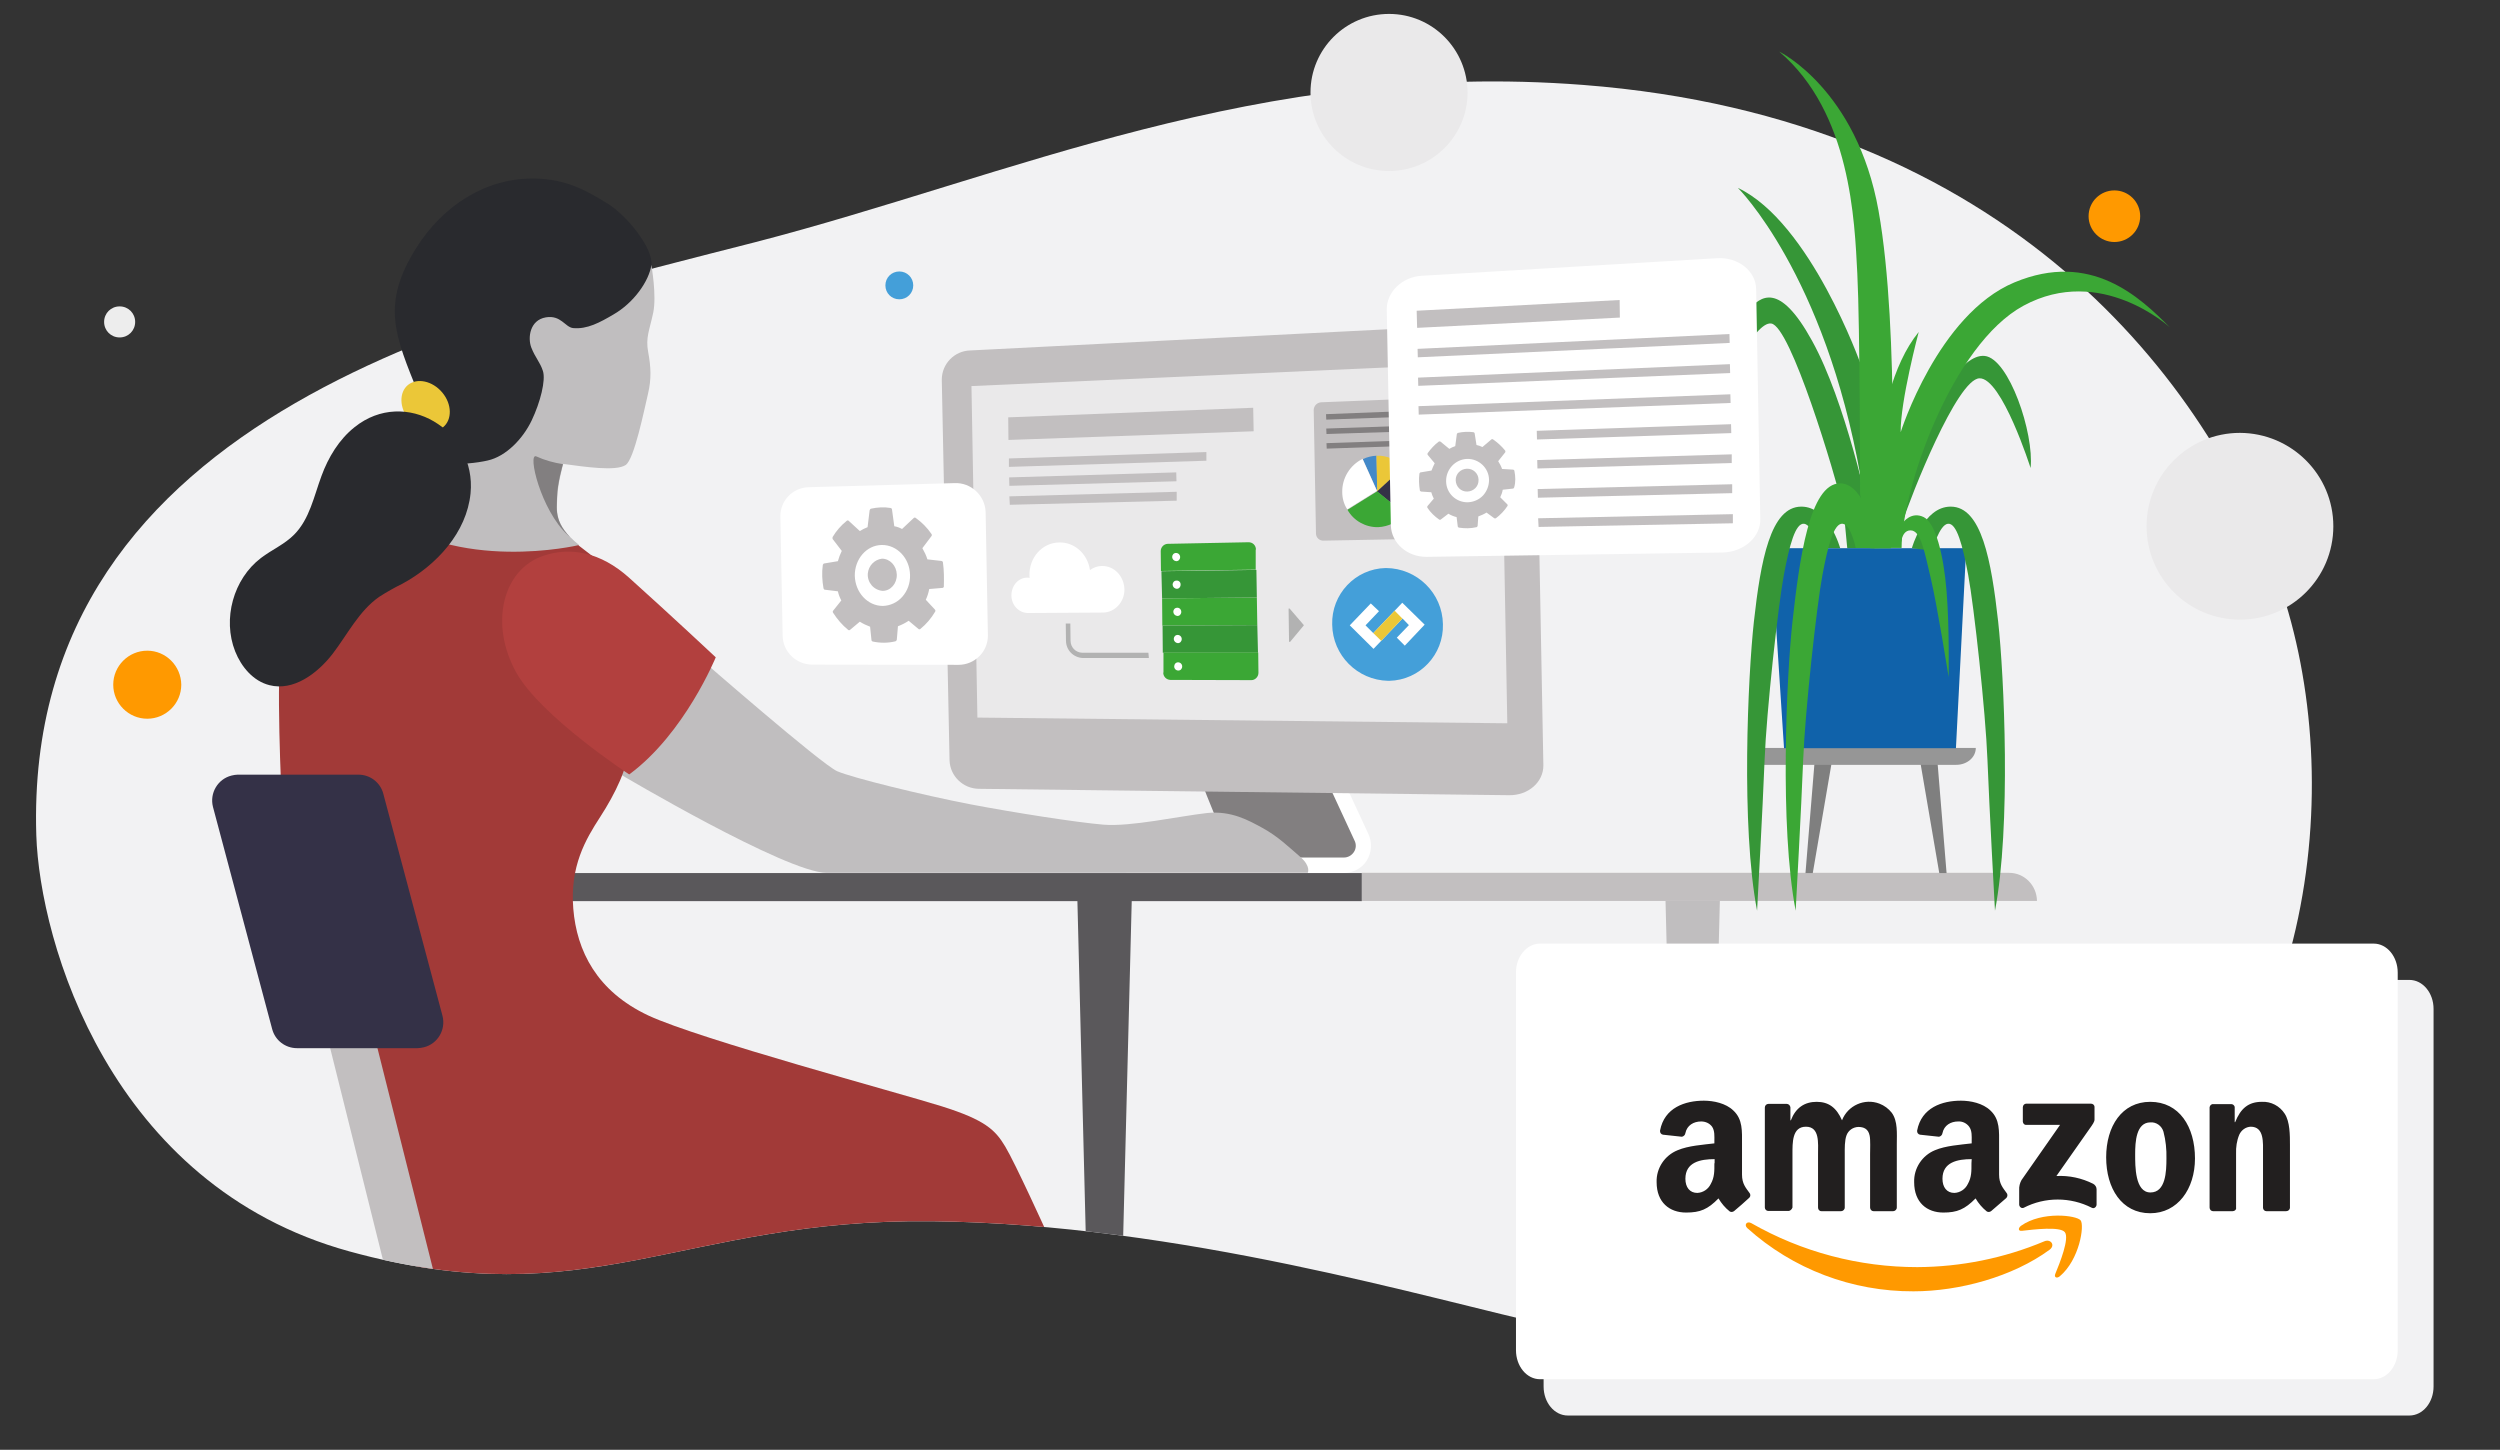 <?xml version="1.0" encoding="utf-8"?>
<!-- Generator: Adobe Illustrator 24.2.3, SVG Export Plug-In . SVG Version: 6.00 Build 0)  -->
<svg version="1.1" id="Layer_1" xmlns="http://www.w3.org/2000/svg" xmlns:xlink="http://www.w3.org/1999/xlink" x="0px" y="0px"
	 width="1095px" height="635px" viewBox="0 0 1095 635" style="enable-background:new 0 0 1095 635;" xml:space="preserve">
<rect x="0" y="0" width="1095" height="635" fill="#333333" stroke="none"/>
<style type="text/css">
	.st0{clip-path:url(#SVGID_2_);}
	.st1{fill:#F2F2F3;}
	.st2{clip-path:url(#SVGID_4_);}
	.st3{fill:#827F80;}
	.st4{clip-path:url(#SVGID_6_);}
	.st5{fill:#FFFFFF;}
	.st6{clip-path:url(#SVGID_8_);}
	.st7{fill:#C2BFC0;}
	.st8{clip-path:url(#SVGID_10_);}
	.st9{fill:#EAE9EA;}
	.st10{clip-path:url(#SVGID_12_);}
	.st11{fill:#B2B2B2;}
	.st12{clip-path:url(#SVGID_14_);}
	.st13{fill:#3BA735;}
	.st14{clip-path:url(#SVGID_16_);}
	.st15{fill:#369637;}
	.st16{clip-path:url(#SVGID_18_);}
	.st17{clip-path:url(#SVGID_20_);}
	.st18{clip-path:url(#SVGID_22_);}
	.st19{clip-path:url(#SVGID_24_);}
	.st20{clip-path:url(#SVGID_26_);}
	.st21{clip-path:url(#SVGID_28_);}
	.st22{clip-path:url(#SVGID_30_);}
	.st23{clip-path:url(#SVGID_32_);}
	.st24{clip-path:url(#SVGID_34_);}
	.st25{fill:#449FD9;}
	.st26{clip-path:url(#SVGID_36_);}
	.st27{clip-path:url(#SVGID_38_);}
	.st28{fill:#EBC738;}
	.st29{clip-path:url(#SVGID_40_);}
	.st30{clip-path:url(#SVGID_42_);}
	.st31{clip-path:url(#SVGID_44_);}
	.st32{clip-path:url(#SVGID_46_);}
	.st33{clip-path:url(#SVGID_48_);}
	.st34{fill:#4389C9;}
	.st35{clip-path:url(#SVGID_50_);}
	.st36{clip-path:url(#SVGID_52_);}
	.st37{fill:#343147;}
	.st38{clip-path:url(#SVGID_54_);}
	.st39{clip-path:url(#SVGID_56_);}
	.st40{clip-path:url(#SVGID_58_);}
	.st41{clip-path:url(#SVGID_60_);}
	.st42{clip-path:url(#SVGID_62_);}
	.st43{clip-path:url(#SVGID_64_);}
	.st44{clip-path:url(#SVGID_66_);}
	.st45{clip-path:url(#SVGID_68_);}
	.st46{clip-path:url(#SVGID_70_);}
	.st47{clip-path:url(#SVGID_72_);}
	.st48{clip-path:url(#SVGID_74_);}
	.st49{fill:none;}
	.st50{clip-path:url(#SVGID_76_);}
	.st51{clip-path:url(#SVGID_78_);}
	.st52{clip-path:url(#SVGID_80_);}
	.st53{clip-path:url(#SVGID_82_);}
	.st54{clip-path:url(#SVGID_84_);}
	.st55{clip-path:url(#SVGID_86_);}
	.st56{clip-path:url(#SVGID_88_);}
	.st57{clip-path:url(#SVGID_90_);}
	.st58{clip-path:url(#SVGID_92_);}
	.st59{clip-path:url(#SVGID_94_);}
	.st60{clip-path:url(#SVGID_96_);}
	.st61{clip-path:url(#SVGID_98_);}
	.st62{fill:#C0BEBF;}
	.st63{clip-path:url(#SVGID_100_);}
	.st64{clip-path:url(#SVGID_102_);}
	.st65{fill:#5A585B;}
	.st66{clip-path:url(#SVGID_104_);}
	.st67{fill:#292A2E;}
	.st68{clip-path:url(#SVGID_106_);}
	.st69{clip-path:url(#SVGID_108_);}
	.st70{fill:#FF9900;}
	.st71{clip-path:url(#SVGID_110_);}
	.st72{fill:#EDEDED;}
	.st73{clip-path:url(#SVGID_112_);}
	.st74{clip-path:url(#SVGID_114_);}
	.st75{fill:#A23A38;}
	.st76{clip-path:url(#SVGID_116_);}
	.st77{clip-path:url(#SVGID_118_);}
	.st78{clip-path:url(#SVGID_120_);}
	.st79{clip-path:url(#SVGID_122_);}
	.st80{clip-path:url(#SVGID_124_);}
	.st81{clip-path:url(#SVGID_126_);}
	.st82{clip-path:url(#SVGID_128_);}
	.st83{clip-path:url(#SVGID_130_);}
	.st84{fill:#7F7F7F;}
	.st85{clip-path:url(#SVGID_132_);}
	.st86{fill:#969696;}
	.st87{fill:#1062AA;}
	.st88{clip-path:url(#SVGID_134_);}
	.st89{clip-path:url(#SVGID_136_);}
	.st90{clip-path:url(#SVGID_138_);}
	.st91{clip-path:url(#SVGID_140_);}
	.st92{clip-path:url(#SVGID_142_);}
	.st93{fill:#B2403E;}
	.st94{clip-path:url(#SVGID_144_);}
	.st95{fill-rule:evenodd;clip-rule:evenodd;fill:#FF9900;}
	.st96{fill-rule:evenodd;clip-rule:evenodd;fill:#221F1F;}
	.st97{clip-path:url(#SVGID_146_);}
</style>
<g>
	<defs>
		<rect id="SVGID_1_" x="-108" y="-45.6" width="1242.5" height="720.6"/>
	</defs>
	<clipPath id="SVGID_2_">
		<use xlink:href="#SVGID_1_"  style="overflow:visible;"/>
	</clipPath>
	<g class="st0">
		<path class="st1" d="M15.9,365.8C17.4,412.4,48,519.2,153,548.1s145.6-14.4,255.1-13.2c109.5,1.2,218.4,34.2,272.1,46
			c53.7,11.8,139.7,32.1,236.7-36.8s112.1-200.6,81.4-288.6S879.9,51.6,693.4,37.2c-142.3-11-251.2,40.1-362.7,68.9
			S10.1,178.6,15.9,365.8"/>
	</g>
</g>
<g>
	<defs>
		<rect id="SVGID_3_" x="-108" y="-45.6" width="1242.5" height="720.6"/>
	</defs>
	<clipPath id="SVGID_4_">
		<use xlink:href="#SVGID_3_"  style="overflow:visible;"/>
	</clipPath>
	<g class="st2">
		<path class="st3" d="M526.4,342.5c-0.3,0.6,14.8,36.7,14.8,36.7l49.9-1l6.1-5.9l-13-32.7C584.2,339.6,529.1,338.2,526.4,342.5"/>
	</g>
</g>
<g>
	<defs>
		<rect id="SVGID_5_" x="-108" y="-45.6" width="1242.5" height="720.6"/>
	</defs>
	<clipPath id="SVGID_6_">
		<use xlink:href="#SVGID_5_"  style="overflow:visible;"/>
	</clipPath>
	<g class="st4">
		<path class="st5" d="M588.6,382.4h-95.2v-6.8h95.2c1.8,0,3.4-0.9,4.4-2.4c1-1.5,1.1-3.4,0.3-5l-10-21.6l6.1-2.8l10,21.6
			c1.7,3.7,1.4,8.1-0.8,11.6C596.5,380.3,592.7,382.3,588.6,382.4"/>
	</g>
</g>
<g>
	<defs>
		<rect id="SVGID_7_" x="-108" y="-45.6" width="1242.5" height="720.6"/>
	</defs>
	<clipPath id="SVGID_8_">
		<use xlink:href="#SVGID_7_"  style="overflow:visible;"/>
	</clipPath>
	<g class="st6">
		<path class="st7" d="M661,348.3l-232.3-2.8c-6.9-0.1-12.6-5.6-12.8-12.5l-3.4-166.7c0-6.9,5.5-12.6,12.4-12.8l232.4-11.8
			c8.3-0.5,15.2,5.2,15.3,12.6l3.4,181C676,342.6,669.4,348.4,661,348.3"/>
	</g>
</g>
<g>
	<defs>
		<rect id="SVGID_9_" x="-108" y="-45.6" width="1242.5" height="720.6"/>
	</defs>
	<clipPath id="SVGID_10_">
		<use xlink:href="#SVGID_9_"  style="overflow:visible;"/>
	</clipPath>
	<g class="st8">
		<polygon class="st9" points="660.2,316.8 428.1,314.3 425.5,169.1 657.3,158.7 		"/>
	</g>
</g>
<g>
	<defs>
		<rect id="SVGID_11_" x="-108" y="-45.6" width="1242.5" height="720.6"/>
	</defs>
	<clipPath id="SVGID_12_">
		<use xlink:href="#SVGID_11_"  style="overflow:visible;"/>
	</clipPath>
	<g class="st10">
		<path class="st11" d="M564.5,273.8l-0.1-7.1c0-0.2,0.2-0.3,0.5-0.1l6.1,7.1c0.1,0.1,0.1,0.2,0,0.3c0,0,0,0,0,0l-5.9,7.1
			c-0.1,0.1-0.5,0.1-0.5-0.1L564.5,273.8z"/>
	</g>
</g>
<g>
	<defs>
		<rect id="SVGID_13_" x="-108" y="-45.6" width="1242.5" height="720.6"/>
	</defs>
	<clipPath id="SVGID_14_">
		<use xlink:href="#SVGID_13_"  style="overflow:visible;"/>
	</clipPath>
	<g class="st12">
		<polygon class="st13" points="509.1,274 550.7,273.8 550.5,261.7 509,262.1 		"/>
	</g>
</g>
<g>
	<defs>
		<rect id="SVGID_15_" x="-108" y="-45.6" width="1242.5" height="720.6"/>
	</defs>
	<clipPath id="SVGID_16_">
		<use xlink:href="#SVGID_15_"  style="overflow:visible;"/>
	</clipPath>
	<g class="st14">
		<polygon class="st15" points="509.3,285.9 551,285.9 550.7,273.8 509.2,274 		"/>
	</g>
</g>
<g>
	<defs>
		<rect id="SVGID_17_" x="-108" y="-45.6" width="1242.5" height="720.6"/>
	</defs>
	<clipPath id="SVGID_18_">
		<use xlink:href="#SVGID_17_"  style="overflow:visible;"/>
	</clipPath>
	<g class="st16">
		<path class="st13" d="M509.5,294.6c0,1.7,1.3,3.1,3.1,3.2l35.5,0.1c1.7,0,3.1-1.5,3.1-3.2l-0.1-8.9h-41.5V294.6z"/>
	</g>
</g>
<g>
	<defs>
		<rect id="SVGID_19_" x="-108" y="-45.6" width="1242.5" height="720.6"/>
	</defs>
	<clipPath id="SVGID_20_">
		<use xlink:href="#SVGID_19_"  style="overflow:visible;"/>
	</clipPath>
	<g class="st17">
		<path class="st13" d="M550.1,240.7c0-1.8-1.4-3.2-3.2-3.2l-35.5,0.7c-1.7,0.1-3,1.5-3,3.2c0,0,0,0,0,0l0.1,8.7l41.5-0.6V240.7z"/>
	</g>
</g>
<g>
	<defs>
		<rect id="SVGID_21_" x="-108" y="-45.6" width="1242.5" height="720.6"/>
	</defs>
	<clipPath id="SVGID_22_">
		<use xlink:href="#SVGID_21_"  style="overflow:visible;"/>
	</clipPath>
	<g class="st18">
		<polygon class="st15" points="508.7,250.2 509,262.1 550.5,261.7 550.3,249.6 		"/>
	</g>
</g>
<g>
	<defs>
		<rect id="SVGID_23_" x="-108" y="-45.6" width="1242.5" height="720.6"/>
	</defs>
	<clipPath id="SVGID_24_">
		<use xlink:href="#SVGID_23_"  style="overflow:visible;"/>
	</clipPath>
	<g class="st19">
		<path class="st5" d="M516.9,244c0,1-0.7,1.8-1.7,1.8c-1-0.1-1.7-0.8-1.8-1.8c0-1,0.7-1.8,1.7-1.8C516.1,242.2,516.9,243,516.9,244
			C516.9,244,516.9,244,516.9,244"/>
	</g>
</g>
<g>
	<defs>
		<rect id="SVGID_25_" x="-108" y="-45.6" width="1242.5" height="720.6"/>
	</defs>
	<clipPath id="SVGID_26_">
		<use xlink:href="#SVGID_25_"  style="overflow:visible;"/>
	</clipPath>
	<g class="st20">
		<path class="st5" d="M517.1,256.1c0,1-0.7,1.8-1.7,1.8c-1-0.1-1.7-0.8-1.8-1.8c0-1,0.7-1.8,1.7-1.8c1-0.1,1.8,0.7,1.8,1.6
			C517.1,255.9,517.1,256,517.1,256.1"/>
	</g>
</g>
<g>
	<defs>
		<rect id="SVGID_27_" x="-108" y="-45.6" width="1242.5" height="720.6"/>
	</defs>
	<clipPath id="SVGID_28_">
		<use xlink:href="#SVGID_27_"  style="overflow:visible;"/>
	</clipPath>
	<g class="st21">
		<path class="st5" d="M517.4,268c0,1-0.7,1.8-1.7,1.8c-1-0.1-1.7-0.8-1.8-1.8c0-1,0.7-1.8,1.7-1.8
			C516.5,266.1,517.4,266.9,517.4,268C517.4,267.9,517.4,268,517.4,268"/>
	</g>
</g>
<g>
	<defs>
		<rect id="SVGID_29_" x="-108" y="-45.6" width="1242.5" height="720.6"/>
	</defs>
	<clipPath id="SVGID_30_">
		<use xlink:href="#SVGID_29_"  style="overflow:visible;"/>
	</clipPath>
	<g class="st22">
		<path class="st5" d="M517.6,279.9c0,1-0.7,1.8-1.7,1.8c-1-0.1-1.7-0.8-1.8-1.8c0-1,0.7-1.8,1.7-1.8
			C516.8,278.1,517.6,278.9,517.6,279.9C517.6,279.9,517.6,279.9,517.6,279.9"/>
	</g>
</g>
<g>
	<defs>
		<rect id="SVGID_31_" x="-108" y="-45.6" width="1242.5" height="720.6"/>
	</defs>
	<clipPath id="SVGID_32_">
		<use xlink:href="#SVGID_31_"  style="overflow:visible;"/>
	</clipPath>
	<g class="st23">
		<path class="st5" d="M517.8,291.9c0,1-0.7,1.8-1.7,1.8c-1,0-1.8-0.8-1.8-1.8c0-1,0.7-1.8,1.7-1.8
			C517,290.1,517.8,290.9,517.8,291.9"/>
	</g>
</g>
<g>
	<defs>
		<rect id="SVGID_33_" x="-108" y="-45.6" width="1242.5" height="720.6"/>
	</defs>
	<clipPath id="SVGID_34_">
		<use xlink:href="#SVGID_33_"  style="overflow:visible;"/>
	</clipPath>
	<g class="st24">
		<path class="st25" d="M632,273.4c0.4,13.3-10.1,24.5-23.5,24.8c-0.2,0-0.3,0-0.5,0c-13.5-0.3-24.3-11.2-24.5-24.6
			c-0.4-13.3,10.1-24.5,23.4-24.8c0.1,0,0.1,0,0.2,0C620.7,248.9,631.8,259.8,632,273.4"/>
	</g>
</g>
<g>
	<defs>
		<rect id="SVGID_35_" x="-108" y="-45.6" width="1242.5" height="720.6"/>
	</defs>
	<clipPath id="SVGID_36_">
		<use xlink:href="#SVGID_35_"  style="overflow:visible;"/>
	</clipPath>
	<g class="st26">
		<polygon class="st5" points="601.6,284.2 591.2,273.9 600.4,264.3 604,267.7 598.1,273.9 601.5,277.3 614.2,264 624,273.6 
			615.3,282.8 611.8,279.3 617.1,273.8 614.3,270.9 		"/>
	</g>
</g>
<g>
	<defs>
		<polygon id="SVGID_37_" points="601.5,277.3 598.1,273.9 604,267.7 600.4,264.3 591.2,273.9 601.6,284.2 614.3,270.9 617.1,273.8 
			611.8,279.3 615.3,282.8 624,273.6 614.2,264 		"/>
	</defs>
	<clipPath id="SVGID_38_">
		<use xlink:href="#SVGID_37_"  style="overflow:visible;"/>
	</clipPath>
	<g class="st27">
		<polygon class="st28" points="601.5,277.3 605.4,281.1 614.7,271.4 609.2,265.8 		"/>
	</g>
</g>
<g>
	<defs>
		<rect id="SVGID_39_" x="-108" y="-45.6" width="1242.5" height="720.6"/>
	</defs>
	<clipPath id="SVGID_40_">
		<use xlink:href="#SVGID_39_"  style="overflow:visible;"/>
	</clipPath>
	<g class="st29">
		<path class="st7" d="M627.8,235.9l-48,0.9c-1.8,0.1-3.3-1.2-3.4-3c0,0,0,0,0-0.1l-1-54.2c0.1-1.8,1.5-3.2,3.3-3.3l48-1.9
			c1.8-0.2,3.5,1.2,3.6,3c0,0,0,0,0,0l1,55.4C631.2,234.5,629.6,235.9,627.8,235.9"/>
	</g>
</g>
<g>
	<defs>
		<rect id="SVGID_41_" x="-108" y="-45.6" width="1242.5" height="720.6"/>
	</defs>
	<clipPath id="SVGID_42_">
		<use xlink:href="#SVGID_41_"  style="overflow:visible;"/>
	</clipPath>
	<g class="st30">
		<polygon class="st3" points="624.7,182.2 580.9,183.8 580.8,181.4 624.6,179.7 		"/>
	</g>
</g>
<g>
	<defs>
		<rect id="SVGID_43_" x="-108" y="-45.6" width="1242.5" height="720.6"/>
	</defs>
	<clipPath id="SVGID_44_">
		<use xlink:href="#SVGID_43_"  style="overflow:visible;"/>
	</clipPath>
	<g class="st31">
		<polygon class="st3" points="624.8,188.7 581,190.1 580.9,187.7 624.7,186.2 		"/>
	</g>
</g>
<g>
	<defs>
		<rect id="SVGID_45_" x="-108" y="-45.6" width="1242.5" height="720.6"/>
	</defs>
	<clipPath id="SVGID_46_">
		<use xlink:href="#SVGID_45_"  style="overflow:visible;"/>
	</clipPath>
	<g class="st32">
		<polygon class="st3" points="624.9,195 581.1,196.5 581,194.1 624.8,192.6 		"/>
	</g>
</g>
<g>
	<defs>
		<rect id="SVGID_47_" x="-108" y="-45.6" width="1242.5" height="720.6"/>
	</defs>
	<clipPath id="SVGID_48_">
		<use xlink:href="#SVGID_47_"  style="overflow:visible;"/>
	</clipPath>
	<g class="st33">
		<path class="st34" d="M602.9,199.6c-2.1,0.1-4.1,0.6-6,1.5l6.4,14.2L602.9,199.6z"/>
	</g>
</g>
<g>
	<defs>
		<rect id="SVGID_49_" x="-108" y="-45.6" width="1242.5" height="720.6"/>
	</defs>
	<clipPath id="SVGID_50_">
		<use xlink:href="#SVGID_49_"  style="overflow:visible;"/>
	</clipPath>
	<g class="st35">
		<path class="st28" d="M614.7,204.7c-3-3.4-7.3-5.3-11.8-5.1l0.3,15.7L614.7,204.7z"/>
	</g>
</g>
<g>
	<defs>
		<rect id="SVGID_51_" x="-108" y="-45.6" width="1242.5" height="720.6"/>
	</defs>
	<clipPath id="SVGID_52_">
		<use xlink:href="#SVGID_51_"  style="overflow:visible;"/>
	</clipPath>
	<g class="st36">
		<path class="st37" d="M615.2,225c2.3-2.9,3.5-6.5,3.4-10.2c-0.1-3.7-1.5-7.3-4-10.1l-11.5,10.6L615.2,225z"/>
	</g>
</g>
<g>
	<defs>
		<rect id="SVGID_53_" x="-108" y="-45.6" width="1242.5" height="720.6"/>
	</defs>
	<clipPath id="SVGID_54_">
		<use xlink:href="#SVGID_53_"  style="overflow:visible;"/>
	</clipPath>
	<g class="st38">
		<path class="st13" d="M603.2,215.2l-13,8.1c2.7,4.8,7.9,7.7,13.4,7.6c4.5-0.2,8.8-2.3,11.7-5.8L603.2,215.2z"/>
	</g>
</g>
<g>
	<defs>
		<rect id="SVGID_55_" x="-108" y="-45.6" width="1242.5" height="720.6"/>
	</defs>
	<clipPath id="SVGID_56_">
		<use xlink:href="#SVGID_55_"  style="overflow:visible;"/>
	</clipPath>
	<g class="st39">
		<path class="st5" d="M596.8,201c-5.5,2.7-9,8.4-8.9,14.5c0,2.7,0.7,5.3,2.2,7.6l13-8.1L596.8,201z"/>
	</g>
</g>
<g>
	<defs>
		<rect id="SVGID_57_" x="-108" y="-45.6" width="1242.5" height="720.6"/>
	</defs>
	<clipPath id="SVGID_58_">
		<use xlink:href="#SVGID_57_"  style="overflow:visible;"/>
	</clipPath>
	<g class="st40">
		<path class="st5" d="M482.6,247.9c-1.9,0-3.7,0.7-5.2,1.8c-1-7-6.7-12.3-13.5-12.1c-7.4,0.1-13.2,6.6-13,14.5c0,0.3,0,0.7,0.1,1
			c-0.3,0-0.7-0.1-1-0.1c-4,0-7,3.5-7,7.8c0,4.3,3.3,7.7,7.3,7.7l32.8-0.2c5.2,0,9.5-4.7,9.4-10.2
			C492.3,252.3,488,247.8,482.6,247.9"/>
	</g>
</g>
<g>
	<defs>
		<rect id="SVGID_59_" x="-108" y="-45.6" width="1242.5" height="720.6"/>
	</defs>
	<clipPath id="SVGID_60_">
		<use xlink:href="#SVGID_59_"  style="overflow:visible;"/>
	</clipPath>
	<g class="st41">
		<polygon class="st7" points="549.1,188.9 441.7,192.7 441.6,182.8 548.9,178.6 		"/>
	</g>
</g>
<g>
	<defs>
		<rect id="SVGID_61_" x="-108" y="-45.6" width="1242.5" height="720.6"/>
	</defs>
	<clipPath id="SVGID_62_">
		<use xlink:href="#SVGID_61_"  style="overflow:visible;"/>
	</clipPath>
	<g class="st42">
		<polygon class="st7" points="528.4,201.8 441.9,204.5 441.9,200.8 528.4,198 		"/>
	</g>
</g>
<g>
	<defs>
		<rect id="SVGID_63_" x="-108" y="-45.6" width="1242.5" height="720.6"/>
	</defs>
	<clipPath id="SVGID_64_">
		<use xlink:href="#SVGID_63_"  style="overflow:visible;"/>
	</clipPath>
	<g class="st43">
		<polygon class="st7" points="515.4,219.3 442.3,221.1 442.1,217.4 515.4,215.4 		"/>
	</g>
</g>
<g>
	<defs>
		<rect id="SVGID_65_" x="-108" y="-45.6" width="1242.5" height="720.6"/>
	</defs>
	<clipPath id="SVGID_66_">
		<use xlink:href="#SVGID_65_"  style="overflow:visible;"/>
	</clipPath>
	<g class="st44">
		<polygon class="st7" points="515.3,210.8 442.1,212.8 442,209.1 515.2,206.9 		"/>
	</g>
</g>
<g>
	<defs>
		<rect id="SVGID_67_" x="-108" y="-45.6" width="1242.5" height="720.6"/>
	</defs>
	<clipPath id="SVGID_68_">
		<use xlink:href="#SVGID_67_"  style="overflow:visible;"/>
	</clipPath>
	<g class="st45">
		<path class="st11" d="M503.2,288.2h-29c-4.1-0.2-7.3-3.5-7.3-7.6l-0.1-7.5h2l0.1,7.5c0,2.9,2.2,5.2,5.1,5.3h29L503.2,288.2z"/>
	</g>
</g>
<g>
	<defs>
		<rect id="SVGID_69_" x="-108" y="-45.6" width="1242.5" height="720.6"/>
	</defs>
	<clipPath id="SVGID_70_">
		<use xlink:href="#SVGID_69_"  style="overflow:visible;"/>
	</clipPath>
	<g class="st46">
		<path class="st5" d="M419.6,291.2l-64-0.1c-6.9-0.1-12.6-5.6-12.8-12.5l-1-52.4c-0.1-6.9,5.4-12.6,12.3-12.8l64-1.8
			c7.2-0.3,13.3,5.4,13.6,12.6l1,54.2c0,7.1-5.8,12.8-12.9,12.8C419.7,291.2,419.6,291.2,419.6,291.2"/>
	</g>
</g>
<g>
	<defs>
		<rect id="SVGID_71_" x="-108" y="-45.6" width="1242.5" height="720.6"/>
	</defs>
	<clipPath id="SVGID_72_">
		<use xlink:href="#SVGID_71_"  style="overflow:visible;"/>
	</clipPath>
	<g class="st47">
		<path class="st7" d="M413,246.3c0-0.3-0.3-0.5-0.6-0.6l-6.2-0.7c-0.5-1.7-1.3-3.3-2.2-4.9l4-5.3c0.2-0.3,0.2-0.6,0-0.9
			c-1.9-2.8-4.3-5.2-7-7.1c-0.2-0.2-0.6-0.1-0.8,0.1c0,0,0,0,0,0l-5.1,4.8c-1.1-0.6-2.2-1-3.4-1.2l-1-7.3c0-0.3-0.2-0.6-0.6-0.7
			c-2.9-0.5-5.8-0.3-8.6,0.3c-0.3,0.1-0.5,0.4-0.6,0.7l-0.9,7.4c-1.2,0.5-2.3,1-3.4,1.7l-4.9-4.5c-0.2-0.2-0.6-0.2-0.8,0
			c0,0,0,0,0,0c-2.5,2-4.6,4.4-6.2,7.1c-0.1,0.3-0.1,0.6,0,0.9l4,5.2c-0.7,1.4-1.3,3-1.7,4.5l-6,1c-0.2,0-0.5,0.3-0.6,0.6
			c-0.5,3.4-0.3,6.9,0.3,10.3c0.1,0.3,0.3,0.6,0.6,0.6l5.7,0.7c0.3,1.4,0.8,2.7,1.5,4l-3.6,4.5c-0.2,0.3-0.2,0.6,0,0.9
			c1.8,2.8,4,5.4,6.6,7.5c0.2,0.2,0.6,0.2,0.8,0c0,0,0,0,0,0l4.3-3.6c1.4,0.9,2.9,1.6,4.5,2.2l0.6,5.8c0,0.3,0.2,0.6,0.6,0.7
			c3.3,0.7,6.6,0.7,9.9-0.1c0.3-0.1,0.5-0.3,0.6-0.7l0.5-5.9c1.6-0.6,3.2-1.4,4.7-2.4l4.3,3.6c0.2,0.2,0.6,0.2,0.8,0c0,0,0,0,0,0
			c2.6-2.1,4.8-4.7,6.5-7.6c0.2-0.3,0.1-0.7-0.1-0.9l-4-4.3c0.7-1.5,1.2-3.1,1.5-4.7l5.8-0.5c0.3,0,0.5-0.2,0.6-0.5c0,0,0,0,0-0.1
			C413.5,253.4,413.5,249.8,413,246.3 M386.7,265.4c-6.7,0-12.1-5.9-12.3-13.2c-0.1-7.3,5.1-13.4,11.8-13.5
			c6.7-0.1,12.3,5.8,12.4,13.2c0.1,3.5-1.1,6.9-3.4,9.5C393,263.9,389.9,265.3,386.7,265.4"/>
	</g>
</g>
<g>
	<defs>
		<rect id="SVGID_73_" x="-108" y="-45.6" width="1242.5" height="720.6"/>
	</defs>
	<clipPath id="SVGID_74_">
		<use xlink:href="#SVGID_73_"  style="overflow:visible;"/>
	</clipPath>
	<g class="st48">
		<path class="st7" d="M392.8,251.7c0.1,3.9-2.7,7.1-6.2,7.1c-3.9-0.3-6.8-3.7-6.5-7.6c0.3-3.4,2.9-6.1,6.2-6.5
			C389.8,244.7,392.7,247.8,392.8,251.7"/>
	</g>
</g>
<rect class="st49" width="1095" height="635"/>
<path class="st15" d="M818.6,224.5c0,0-10.2-48.7-24.9-75.2c-14.6-26.6-22.7-19.1-27.7-13.8c-5.2,5.4-37.6,55.7-40.1,97.6
	c0,0,13.8-34.5,21.3-49c7.7-14.9,21.3-43.5,28.6-42.4c8.5,1.1,27.7,65.2,31.7,81.7l1.6,16.8h11.9L818.6,224.5z"/>
<g>
	<defs>
		<rect id="SVGID_75_" x="-108" y="-45.6" width="1242.5" height="720.6"/>
	</defs>
	<clipPath id="SVGID_76_">
		<use xlink:href="#SVGID_75_"  style="overflow:visible;"/>
	</clipPath>
	<g class="st50">
		<path class="st5" d="M754.5,242l-129.6,1.9c-8.5,0.1-15.4-6-15.7-13.6l-1.8-94.7c-0.1-7.6,6.6-14.2,15.1-14.8l129.5-7.7
			c9.3-0.6,17.1,5.6,17.2,13.6l1.8,100.3C771.4,235.1,763.8,241.8,754.5,242"/>
	</g>
</g>
<g>
	<defs>
		<rect id="SVGID_77_" x="-108" y="-45.6" width="1242.5" height="720.6"/>
	</defs>
	<clipPath id="SVGID_78_">
		<use xlink:href="#SVGID_77_"  style="overflow:visible;"/>
	</clipPath>
	<g class="st51">
		<path class="st7" d="M663.3,206.2c0-0.2-0.2-0.4-0.5-0.5l-4.9-0.3c-0.4-1.2-1-2.3-1.7-3.4l3.1-3.9c0.1-0.2,0.1-0.5,0-0.7
			c-1.5-1.9-3.4-3.6-5.4-5c-0.2-0.1-0.4-0.1-0.6,0l-4,3.4c-0.8-0.4-1.7-0.7-2.6-0.9l-0.8-5.1c0-0.2-0.2-0.4-0.5-0.5
			c-2.3-0.3-4.6-0.2-6.8,0.3c-0.2,0-0.3,0.2-0.5,0.5l-0.7,5.3c-0.9,0.3-1.8,0.7-2.6,1.2l-3.9-3.2c-0.2-0.1-0.5-0.1-0.7,0
			c-1.9,1.4-3.5,3.2-4.9,5.1c-0.1,0.2-0.1,0.5,0,0.7l3.1,3.7c-0.5,1-1,2.1-1.4,3.2l-4.8,0.8c-0.2,0-0.3,0.2-0.5,0.5
			c-0.3,2.5-0.2,4.9,0.2,7.4c0,0.2,0.2,0.3,0.5,0.5l4.5,0.3c0.3,1,0.6,1.9,1.1,2.8l-2.8,3.3c-0.1,0.2-0.1,0.5,0,0.7
			c1.4,2.1,3.2,3.8,5.2,5.2c0.2,0.1,0.4,0.1,0.6,0l3.4-2.6c1.1,0.7,2.4,1.2,3.6,1.5l0.5,4.1c0,0.2,0.2,0.4,0.5,0.5
			c2.6,0.4,5.2,0.4,7.7-0.2c0.2,0,0.3-0.2,0.5-0.5l0.3-4.2c1.3-0.5,2.5-1,3.6-1.7l3.4,2.5c0.2,0.1,0.5,0.1,0.7,0
			c2-1.5,3.7-3.3,5.1-5.4c0.1-0.2,0.1-0.5-0.1-0.7l-3.1-3.1c0.5-1,0.9-2.1,1.1-3.3l4.5-0.5c0.2,0,0.4-0.2,0.5-0.5
			C663.9,211.2,663.8,208.7,663.3,206.2 M642.9,220c-5.1,0.1-9.4-3.9-9.5-9.1c0,0,0-0.1,0-0.1c-0.1-5.2,4-9.6,9.2-9.8
			c5.2-0.1,9.5,4,9.6,9.1c0,0,0,0,0,0.1c0,2.5-0.9,4.9-2.6,6.8C647.8,218.9,645.4,219.9,642.9,220"/>
	</g>
</g>
<g>
	<defs>
		<rect id="SVGID_79_" x="-108" y="-45.6" width="1242.5" height="720.6"/>
	</defs>
	<clipPath id="SVGID_80_">
		<use xlink:href="#SVGID_79_"  style="overflow:visible;"/>
	</clipPath>
	<g class="st52">
		<path class="st7" d="M647.6,210.2c0.1,2.8-2.1,5-4.9,5.1c-2.8,0.1-5-2.1-5.1-4.9c-0.1-2.8,2.1-5,4.9-5.1c2.7-0.1,5,2,5.1,4.7
			C647.6,210.1,647.6,210.2,647.6,210.2"/>
	</g>
</g>
<g>
	<defs>
		<rect id="SVGID_81_" x="-108" y="-45.6" width="1242.5" height="720.6"/>
	</defs>
	<clipPath id="SVGID_82_">
		<use xlink:href="#SVGID_81_"  style="overflow:visible;"/>
	</clipPath>
	<g class="st53">
		<polygon class="st7" points="709.5,139.1 620.7,143.6 620.5,136.1 709.4,131.4 		"/>
	</g>
</g>
<g>
	<defs>
		<rect id="SVGID_83_" x="-108" y="-45.6" width="1242.5" height="720.6"/>
	</defs>
	<clipPath id="SVGID_84_">
		<use xlink:href="#SVGID_83_"  style="overflow:visible;"/>
	</clipPath>
	<g class="st54">
		<polygon class="st7" points="757.6,150.2 621,156.5 620.9,152.8 757.5,146.3 		"/>
	</g>
</g>
<g>
	<defs>
		<rect id="SVGID_85_" x="-108" y="-45.6" width="1242.5" height="720.6"/>
	</defs>
	<clipPath id="SVGID_86_">
		<use xlink:href="#SVGID_85_"  style="overflow:visible;"/>
	</clipPath>
	<g class="st55">
		<polygon class="st7" points="757.8,163.4 621.2,169 621.1,165.4 757.7,159.5 		"/>
	</g>
</g>
<g>
	<defs>
		<rect id="SVGID_87_" x="-108" y="-45.6" width="1242.5" height="720.6"/>
	</defs>
	<clipPath id="SVGID_88_">
		<use xlink:href="#SVGID_87_"  style="overflow:visible;"/>
	</clipPath>
	<g class="st56">
		<polygon class="st7" points="758,176.5 621.4,181.6 621.3,177.9 757.9,172.7 		"/>
	</g>
</g>
<g>
	<defs>
		<rect id="SVGID_89_" x="-108" y="-45.6" width="1242.5" height="720.6"/>
	</defs>
	<clipPath id="SVGID_90_">
		<use xlink:href="#SVGID_89_"  style="overflow:visible;"/>
	</clipPath>
	<g class="st57">
		<polygon class="st7" points="758.3,189.7 673.2,192.5 673.1,188.7 758.2,185.8 		"/>
	</g>
</g>
<g>
	<defs>
		<rect id="SVGID_91_" x="-108" y="-45.6" width="1242.5" height="720.6"/>
	</defs>
	<clipPath id="SVGID_92_">
		<use xlink:href="#SVGID_91_"  style="overflow:visible;"/>
	</clipPath>
	<g class="st58">
		<polygon class="st7" points="758.5,202.8 673.4,205.2 673.3,201.5 758.5,199 		"/>
	</g>
</g>
<g>
	<defs>
		<rect id="SVGID_93_" x="-108" y="-45.6" width="1242.5" height="720.6"/>
	</defs>
	<clipPath id="SVGID_94_">
		<use xlink:href="#SVGID_93_"  style="overflow:visible;"/>
	</clipPath>
	<g class="st59">
		<polygon class="st7" points="758.7,216 673.6,218 673.5,214.2 758.7,212.1 		"/>
	</g>
</g>
<g>
	<defs>
		<rect id="SVGID_95_" x="-108" y="-45.6" width="1242.5" height="720.6"/>
	</defs>
	<clipPath id="SVGID_96_">
		<use xlink:href="#SVGID_95_"  style="overflow:visible;"/>
	</clipPath>
	<g class="st60">
		<polygon class="st7" points="759,229.2 673.9,230.8 673.7,227 759,225.2 		"/>
	</g>
</g>
<g>
	<defs>
		<rect id="SVGID_97_" x="-108" y="-45.6" width="1242.5" height="720.6"/>
	</defs>
	<clipPath id="SVGID_98_">
		<use xlink:href="#SVGID_97_"  style="overflow:visible;"/>
	</clipPath>
	<g class="st61">
		<path class="st62" d="M271.8,339.2c0,0,72.7,43.1,90.3,43.1h210.7c0,0,1.5-2.8-3.2-6.9c-5.1-4.4-9.9-9.1-16.7-12.8
			c-5.9-3.2-13.5-7.6-24.2-6.5c-12.4,1.4-33.5,6.1-45.4,5.1c-11.9-1-39.3-5.3-58.2-8.9c-21.3-4.1-52-11.7-58.4-14.5
			c-6.9-3-60.3-49.6-60.3-49.6S269.8,325.6,271.8,339.2"/>
	</g>
</g>
<g>
	<defs>
		<rect id="SVGID_99_" x="-108" y="-45.6" width="1242.5" height="720.6"/>
	</defs>
	<clipPath id="SVGID_100_">
		<use xlink:href="#SVGID_99_"  style="overflow:visible;"/>
	</clipPath>
	<g class="st63">
		<path class="st62" d="M165.7,223.7c0,0,12.8-8.2,18-12.5c5.2-4.3,5.6-7.9,6.6-14.9l36.1-65.2l42.7-9.1l16.2-5.8
			c0,0,2.4,13.2,0.8,20.8c-1.6,7.6-3.4,10.8-2.2,17.2c1.2,6.5,1.5,11.7-0.1,18.4c-1.6,6.7-6,28.7-9.8,31.1
			c-4.3,2.8-17.6,0.8-27.3-0.5c0,0-2.4,8.5-2.6,14.4c-0.2,5.9-1.7,12.1,9.4,21l0.2,8.7l-61.3,11.7
			C192.4,259.2,166.7,227.8,165.7,223.7"/>
	</g>
</g>
<g>
	<defs>
		<rect id="SVGID_101_" x="-108" y="-45.6" width="1242.5" height="720.6"/>
	</defs>
	<clipPath id="SVGID_102_">
		<use xlink:href="#SVGID_101_"  style="overflow:visible;"/>
	</clipPath>
	<g class="st64">
		<rect x="241" y="382.4" class="st65" width="355.5" height="12.3"/>
	</g>
</g>
<g>
	<defs>
		<rect id="SVGID_103_" x="-108" y="-45.6" width="1242.5" height="720.6"/>
	</defs>
	<clipPath id="SVGID_104_">
		<use xlink:href="#SVGID_103_"  style="overflow:visible;"/>
	</clipPath>
	<g class="st66">
		<path class="st67" d="M188.9,203.9c0,0,16.7-0.3,24.7-2.2c8.1-1.8,15.5-9.6,19.3-17.6s6.2-17.6,4.9-21.6s-3.3-5.7-5.1-10.3
			c-1.6-4.2-0.7-12,6.4-13.2c6.6-1.1,8.4,4.3,11.9,4.7c6.2,0.6,11.8-2.5,17.6-5.9c9.1-5.2,15.7-14.8,16.7-21.7
			c1-6.9-10.4-21.7-19.6-27.2c-9.2-5.6-17.5-10.3-31.1-10.7c-21.9-0.5-40.6,12-52.1,30.1c-15.9,25.1-9.4,38.8,0.8,64.2
			C186.3,180,190.9,194.7,188.9,203.9"/>
	</g>
</g>
<g>
	<defs>
		<rect id="SVGID_105_" x="-108" y="-45.6" width="1242.5" height="720.6"/>
	</defs>
	<clipPath id="SVGID_106_">
		<use xlink:href="#SVGID_105_"  style="overflow:visible;"/>
	</clipPath>
	<g class="st68">
		<path class="st7" d="M892.2,394.6H596.5v-12.3h283.5C886.7,382.3,892.1,387.8,892.2,394.6C892.2,394.5,892.2,394.6,892.2,394.6"/>
	</g>
</g>
<g>
	<defs>
		<rect id="SVGID_107_" x="-108" y="-45.6" width="1242.5" height="720.6"/>
	</defs>
	<clipPath id="SVGID_108_">
		<use xlink:href="#SVGID_107_"  style="overflow:visible;"/>
	</clipPath>
	<g class="st69">
		<path class="st70" d="M79.4,299.9c0,8.2-6.7,14.9-14.9,14.9s-14.9-6.7-14.9-14.9S56.3,285,64.5,285
			C72.7,285,79.3,291.7,79.4,299.9"/>
	</g>
</g>
<g>
	<defs>
		<rect id="SVGID_109_" x="-108" y="-45.6" width="1242.5" height="720.6"/>
	</defs>
	<clipPath id="SVGID_110_">
		<use xlink:href="#SVGID_109_"  style="overflow:visible;"/>
	</clipPath>
	<g class="st71">
		<path class="st72" d="M59.2,141c0,3.8-3,6.8-6.8,6.8s-6.8-3-6.8-6.8s3-6.8,6.8-6.8S59.2,137.2,59.2,141"/>
	</g>
</g>
<g>
	<defs>
		<rect id="SVGID_111_" x="-108" y="-45.6" width="1242.5" height="720.6"/>
	</defs>
	<clipPath id="SVGID_112_">
		<use xlink:href="#SVGID_111_"  style="overflow:visible;"/>
	</clipPath>
	<g class="st73">
		<g>
			<defs>
				<path id="SVGID_113_" d="M15.9,365.8C17.4,412.4,48,519.2,153,548.1s145.6-14.4,255.1-13.2c109.5,1.2,218.4,34.2,272.1,46
					c53.7,11.8,139.7,32.1,236.7-36.8s112.1-200.6,81.4-288.6S879.9,51.6,693.4,37.2c-142.3-11-251.2,40.1-362.7,68.9
					S10.1,178.6,15.9,365.8"/>
			</defs>
			<clipPath id="SVGID_114_">
				<use xlink:href="#SVGID_113_"  style="overflow:visible;"/>
			</clipPath>
			<g class="st74">
				<path class="st75" d="M253.3,238.8c0,0-53.2,12.6-87.7-15.1c0,0-17.2,10.9-25.8,19.1c-12,11.6-16.2,27.5-17.2,45.4
					c-1.4,22.9,1.2,70.5,1.2,70.5l55.7,195.2l95.3,21.8l138.2-32.9l45.3-3.3c0,0-13.6-30-18-37.3c-4.4-7.4-9-11.7-27.7-17.6
					c-18.7-5.9-106-29.3-128.6-39.8c-22.6-10.6-31.4-28.3-32.9-46.8c-1.5-18.5,5.3-30.2,11.8-40.2c6.5-10,12.7-22.7,11.6-28.8
					c-1.1-6.1-5-77.7-5-77.7L253.3,238.8z"/>
			</g>
		</g>
		<g>
			<defs>
				<path id="SVGID_115_" d="M15.9,365.8C17.4,412.4,48,519.2,153,548.1s145.6-14.4,255.1-13.2c109.5,1.2,218.4,34.2,272.1,46
					c53.7,11.8,139.7,32.1,236.7-36.8s112.1-200.6,81.4-288.6S879.9,51.6,693.4,37.2c-142.3-11-251.2,40.1-362.7,68.9
					S10.1,178.6,15.9,365.8"/>
			</defs>
			<clipPath id="SVGID_116_">
				<use xlink:href="#SVGID_115_"  style="overflow:visible;"/>
			</clipPath>
			<g class="st76">
				<polygon class="st65" points="490,617.9 477.5,617.9 471.9,394.6 495.7,394.6 				"/>
				<polygon class="st62" points="747.6,617.9 735.1,617.9 729.5,394.6 753.3,394.6 				"/>
			</g>
		</g>
		<g>
			<defs>
				<path id="SVGID_117_" d="M15.9,365.8C17.4,412.4,48,519.2,153,548.1s145.6-14.4,255.1-13.2c109.5,1.2,218.4,34.2,272.1,46
					c53.7,11.8,139.7,32.1,236.7-36.8s112.1-200.6,81.4-288.6S879.9,51.6,693.4,37.2c-142.3-11-251.2,40.1-362.7,68.9
					S10.1,178.6,15.9,365.8"/>
			</defs>
			<clipPath id="SVGID_118_">
				<use xlink:href="#SVGID_117_"  style="overflow:visible;"/>
			</clipPath>
			<g class="st77">
				<polygon class="st7" points="190,557.3 169.1,557.3 143.5,454.6 164.2,454.6 				"/>
			</g>
		</g>
	</g>
</g>
<g>
	<defs>
		<path id="SVGID_119_" d="M443.5,99.9c-2.2,2.1-3.6,4.9-4.2,7.8c-1,5.1,0.5,10.4,4.2,14.1c6,6,15.7,6.1,21.7,0.1
			c0,0,0.1-0.1,0.1-0.1c6.1-6,6.1-15.9,0-21.9c-2.8-2.8-6.6-4.4-10.6-4.5h-0.3C450.3,95.4,446.4,97,443.5,99.9"/>
	</defs>
	<clipPath id="SVGID_120_">
		<use xlink:href="#SVGID_119_"  style="overflow:visible;"/>
	</clipPath>
	<g class="st78">
		<g>
			<defs>
				<rect id="SVGID_121_" x="438.3" y="95.4" width="32.3" height="31"/>
			</defs>
			<clipPath id="SVGID_122_">
				<use xlink:href="#SVGID_121_"  style="overflow:visible;"/>
			</clipPath>
			<g class="st79">
			</g>
		</g>
	</g>
</g>
<g>
	<defs>
		<rect id="SVGID_123_" x="-108" y="-45.6" width="1242.5" height="720.6"/>
	</defs>
	<clipPath id="SVGID_124_">
		<use xlink:href="#SVGID_123_"  style="overflow:visible;"/>
	</clipPath>
	<g class="st80">
		<path class="st25" d="M400,125c0,3.4-2.7,6.1-6.1,6.1s-6.1-2.7-6.1-6.1c0-3.4,2.7-6.1,6.1-6.1l0,0C397.3,118.9,400,121.6,400,125"
			/>
	</g>
</g>
<g>
	<defs>
		<rect id="SVGID_125_" x="-108" y="-45.6" width="1242.5" height="720.6"/>
	</defs>
	<clipPath id="SVGID_126_">
		<use xlink:href="#SVGID_125_"  style="overflow:visible;"/>
	</clipPath>
	<g class="st81">
		<path class="st9" d="M642.8,40.5c0,19-15.4,34.4-34.4,34.4c-19,0-34.4-15.4-34.4-34.4s15.4-34.4,34.4-34.4l0,0
			C627.4,6.1,642.7,21.5,642.8,40.5"/>
	</g>
</g>
<g>
	<defs>
		<rect id="SVGID_127_" x="-108" y="-45.6" width="1242.5" height="720.6"/>
	</defs>
	<clipPath id="SVGID_128_">
		<use xlink:href="#SVGID_127_"  style="overflow:visible;"/>
	</clipPath>
	<g class="st82">
		<path class="st9" d="M1022,230.5c0,22.6-18.3,40.9-40.9,40.9s-40.9-18.3-40.9-40.9s18.3-40.9,40.9-40.9l0,0
			C1003.7,189.7,1022,208,1022,230.5"/>
	</g>
</g>
<g>
	<defs>
		<rect id="SVGID_129_" x="-108" y="-45.6" width="1242.5" height="720.6"/>
	</defs>
	<clipPath id="SVGID_130_">
		<use xlink:href="#SVGID_129_"  style="overflow:visible;"/>
	</clipPath>
	<g class="st83">
		<path class="st70" d="M937.4,94.7c0,6.3-5.1,11.3-11.3,11.3s-11.3-5.1-11.3-11.3c0-6.3,5.1-11.3,11.3-11.3S937.4,88.4,937.4,94.7"
			/>
	</g>
</g>
<rect class="st49" width="1095" height="635"/>
<polygon class="st84" points="852.6,382.4 849.4,382.4 840.8,332.1 848.4,331.1 "/>
<polygon class="st84" points="795,331.1 802.6,332.1 794,382.4 790.8,382.4 "/>
<g>
	<defs>
		<rect id="SVGID_131_" x="-108" y="-45.6" width="1242.5" height="720.6"/>
	</defs>
	<clipPath id="SVGID_132_">
		<use xlink:href="#SVGID_131_"  style="overflow:visible;"/>
	</clipPath>
	<g class="st85">
		<path class="st86" d="M856.8,335h-86.5v-7.4h95.1C865.4,331.7,861.6,335,856.8,335"/>
	</g>
</g>
<rect class="st49" width="1095" height="635"/>
<polygon class="st87" points="856.7,327.7 781.4,327.7 775.7,240.1 861.2,240.1 "/>
<rect class="st49" width="1095" height="635"/>
<path class="st15" d="M761.2,82.3c0,0,38,37.6,53.7,126.3l3.7,3.1l-3.6-52.1C815,159.6,793,97.4,761.2,82.3"/>
<rect class="st49" width="1095" height="635"/>
<path class="st15" d="M806,240.1c0,0-5-18.2-17-18.2c-13.5,0-17.8,23.5-20.8,50.4c-2.6,23.7-5.7,89.6,1.4,126.6
	c0,0,2.5-45.3,3.3-66.2c0.8-20.9,5.9-67.3,8.4-80.7s5.1-23,8.9-22.6c3.7,0.5,6.6,10.6,6.6,10.6L806,240.1z"/>
<rect class="st49" width="1095" height="635"/>
<path class="st13" d="M822.8,240.1c0,0-4.8-28.4-16.8-28.4c-13.5,0-17.9,33.7-20.9,60.6c-2.6,23.7-5.7,89.6,1.4,126.6
	c0,0,2.5-45.3,3.3-66.2c0.8-20.9,5.9-67.3,8.4-80.7c2.5-13.4,5.1-23,8.9-22.6c3.7,0.5,5.7,10.6,5.7,10.6L822.8,240.1z"/>
<rect class="st49" width="1095" height="635"/>
<path class="st15" d="M837.4,240.1c0,0,5-18.2,17-18.2c13.5,0,17.8,23.5,20.8,50.4c2.6,23.7,5.7,89.6-1.4,126.6
	c0,0-2.5-45.3-3.3-66.2c-0.8-20.9-5.9-67.3-8.4-80.7c-2.5-13.4-5.1-23-8.9-22.6s-6.9,11.8-6.9,11.8L837.4,240.1z"/>
<g>
	<defs>
		<rect id="SVGID_133_" x="-108" y="-45.6" width="1242.5" height="720.6"/>
	</defs>
	<clipPath id="SVGID_134_">
		<use xlink:href="#SVGID_133_"  style="overflow:visible;"/>
	</clipPath>
	<g class="st88">
		<path class="st13" d="M814.7,216.5c0,0,0-73.6-1.2-96.7s-2.8-70.5-34.2-97.2c0,0,34,16.5,43.5,69.7s5.4,147.9,5.4,147.9h-9
			L814.7,216.5z"/>
	</g>
</g>
<g>
	<defs>
		<rect id="SVGID_135_" x="-108" y="-45.6" width="1242.5" height="720.6"/>
	</defs>
	<clipPath id="SVGID_136_">
		<use xlink:href="#SVGID_135_"  style="overflow:visible;"/>
	</clipPath>
	<g class="st89">
		<path class="st15" d="M847.1,178.4c0,0,11.7-23.6,22.2-22.5c10.6,1.1,21.7,33.8,20.1,49.1c0,0-12.6-39.6-22.4-39.3
			s-30,51.4-33.7,63C829.9,240.4,841.6,185.9,847.1,178.4"/>
	</g>
</g>
<rect class="st49" width="1095" height="635"/>
<path class="st13" d="M821.1,240.1c0,0-4.3-65.7,19.3-94.7c0,0-8.1,30.4-7.9,43.9c0,0,16.3-51.6,49.8-65.6c33.5-14,55,6.5,68,19.6
	c0,0-30.2-27.7-64-9.4c-31.4,17-53.4,80.6-53.4,106.1h-11.7V240.1z"/>
<g>
	<defs>
		<rect id="SVGID_137_" x="-108" y="-45.6" width="1242.5" height="720.6"/>
	</defs>
	<clipPath id="SVGID_138_">
		<use xlink:href="#SVGID_137_"  style="overflow:visible;"/>
	</clipPath>
	<g class="st90">
		<path class="st13" d="M833.5,228.9c0,0,3.6-5.1,9.1-2.4c5.1,2.5,8.7,16.3,10,32.5s0.9,37.6,0.9,37.6s-5-31.5-7.8-43.2
			c-2.8-11.7-4.3-21.1-8.9-21.1s-4.4,8.1-4.4,8.1S831.9,230.9,833.5,228.9"/>
	</g>
</g>
<g>
	<defs>
		<rect id="SVGID_139_" x="-108" y="-45.6" width="1242.5" height="720.6"/>
	</defs>
	<clipPath id="SVGID_140_">
		<use xlink:href="#SVGID_139_"  style="overflow:visible;"/>
	</clipPath>
	<g class="st91">
		<path class="st37" d="M182.9,459.1h-52.8c-5.1,0-9.6-3.4-10.9-8.4l-25.9-97.2c-1.6-6.1,2.1-12.3,8.1-13.8c0.9-0.2,1.8-0.4,2.7-0.4
			H157c5.1,0,9.6,3.4,10.9,8.4l25.9,97.2c1.6,6.1-2.1,12.3-8.1,13.8C184.7,458.9,183.8,459.1,182.9,459.1"/>
	</g>
</g>
<g>
	<defs>
		<rect id="SVGID_141_" x="-104.2" y="-45.6" width="1242.5" height="720.6"/>
	</defs>
	<clipPath id="SVGID_142_">
		<use xlink:href="#SVGID_141_"  style="overflow:visible;"/>
	</clipPath>
	<g class="st92">
		<path class="st93" d="M313.5,287.9c0,0-13.6,33.4-37.9,51.3c0,0-38.6-25.3-49.4-44.5c-12-21.4-6-45.4,11.9-51.3
			c11.9-4,25-1.5,37.4,9.6C294.3,269.9,313.5,287.9,313.5,287.9"/>
	</g>
</g>
<g>
	<defs>
		<path id="SVGID_143_" d="M269,121.8l-42.7,9.1l-36.1,65.2c-1,6.9-1.4,10.4-6.6,14.9c-5.2,4.4-18,12.5-18,12.5
			c1,4.1,26.7,35.5,26.7,35.5l61.3-11.7l-0.2-8.7c-11.1-8.9-9.5-15.1-9.4-21c0.1-5.9,2.6-14.4,2.6-14.4c9.8,1.2,22.9,3.2,27.3,0.5
			c3.7-2.4,8.2-24.4,9.8-31.1c1.6-6.7,1.4-12,0.1-18.4c-1.2-6.4,0.7-9.6,2.2-17.2c1.5-7.6-0.8-20.8-0.8-20.8L269,121.8z"/>
	</defs>
	<clipPath id="SVGID_144_">
		<use xlink:href="#SVGID_143_"  style="overflow:visible;"/>
	</clipPath>
	<g class="st94">
		<path class="st3" d="M246.6,203.3c-4-0.6-8-1.7-11.7-3.4c-4-1.8,1.9,23.5,13.8,34.5s10.1-13.5,10.1-13.5L246.6,203.3z"/>
	</g>
</g>
<path class="st1" d="M686.7,429.2h368.6c5.9,0,10.6,5.7,10.6,12.7v165.4c0,7-4.7,12.7-10.6,12.7H686.7c-5.9,0-10.6-5.7-10.6-12.7
	V442C676.1,434.9,680.9,429.2,686.7,429.2z"/>
<path class="st5" d="M674.5,413.3h365.2c5.8,0,10.5,5.7,10.5,12.7v165.4c0,7-4.7,12.7-10.5,12.7H674.5c-5.8,0-10.5-5.7-10.5-12.7
	V426.1C663.9,419.1,668.7,413.3,674.5,413.3z"/>
<path class="st95" d="M897.7,547.4c-16.1,11.8-39.5,18.2-59.6,18.2c-26.9,0.1-52.8-9.7-72.8-27.7c-1.5-1.4-0.2-3.2,1.7-2.2
	c22.2,12.7,47.3,19.3,72.8,19.3c19.1-0.1,38-3.9,55.6-11.3C898.2,542.5,900.4,545.4,897.7,547.4"/>
<path class="st95" d="M904.4,539.7c-2-2.6-13.6-1.2-18.8-0.6c-1.6,0.2-1.8-1.1-0.4-2.2c9.2-6.5,24.3-4.6,26.1-2.4
	c1.8,2.2-0.5,17.3-9.1,24.5c-1.3,1.1-2.6,0.5-2-1C902.2,553.2,906.5,542.4,904.4,539.7"/>
<path class="st96" d="M886,491.3V485c0-0.9,0.7-1.6,1.5-1.6c0,0,0.1,0,0.1,0h28.2c0.9,0,1.6,0.6,1.6,1.5c0,0,0,0.1,0,0.1v5.4
	c0,0.9-0.8,2.1-2.1,3.9l-14.6,20.8c5.6-0.3,11.1,0.9,16.1,3.4c0.9,0.5,1.5,1.4,1.5,2.4v6.7c0,0.9-1,2-2.1,1.4
	c-9.4-4.8-20.5-4.8-29.8,0c-1,0.5-2-0.5-2-1.4v-6.4c-0.1-1.5,0.3-3,1-4.3l16.9-24.2h-14.8C886.8,492.8,886.1,492.2,886,491.3
	C886,491.3,886,491.2,886,491.3 M783.1,530.4h-8.6c-0.8,0-1.5-0.7-1.5-1.5v-43.8c0-0.9,0.7-1.6,1.6-1.6c0,0,0,0,0,0h8
	c0.8,0,1.5,0.7,1.6,1.5v5.7h0.2c2.1-5.5,6-8.1,11.3-8.1c5.3,0,8.7,2.6,11.1,8.1c2.5-6.5,9.9-9.8,16.4-7.3c2.1,0.8,4,2.2,5.4,4
	c2.7,3.7,2.2,9.1,2.2,13.8v27.7c0,0.9-0.8,1.6-1.6,1.6c0,0,0,0,0,0h-8.6c-0.8,0-1.5-0.7-1.5-1.6v-23.3c0-1.8,0.2-6.5-0.2-8.2
	c-0.6-3-2.6-3.8-5-3.8c-2.3,0.1-4.3,1.5-5.1,3.6c-0.9,2.3-0.8,5.9-0.8,8.4v23.3c0,0.9-0.8,1.6-1.6,1.6h-8.6c-0.9,0-1.5-0.7-1.5-1.6
	v-23.3c0-4.9,0.8-12.1-5.3-12.1c-6.1,0-5.9,7-5.9,12.1v23.3C784.8,529.8,784,530.5,783.1,530.4C783.1,530.5,783.1,530.5,783.1,530.4
	 M941.8,482.6c12.7,0,19.6,10.9,19.6,24.8c0,13.4-7.6,24-19.6,24c-12.5,0-19.3-10.9-19.3-24.5C922.5,493.3,929.4,482.6,941.8,482.6
	 M941.9,491.6c-6.3,0-6.7,8.6-6.7,13.9s-0.1,16.8,6.7,16.8c6.7,0,7-9.2,7-14.9c0.1-3.9-0.3-7.9-1.3-11.7
	C946.9,493.2,944.5,491.4,941.9,491.6 M977.9,530.5h-8.6c-0.8,0-1.5-0.7-1.5-1.6V485c0.1-0.8,0.8-1.5,1.6-1.4h7.9
	c0.7,0,1.3,0.5,1.5,1.2v6.7h0.2c2.4-6,5.8-8.9,11.7-8.9c4-0.2,7.8,1.8,10,5.2c2.3,3.5,2.3,9.4,2.3,13.7v27.6
	c-0.1,0.8-0.8,1.4-1.7,1.4h-8.6c-0.8,0-1.4-0.6-1.5-1.4v-23.8c0-4.8,0.6-11.8-5.4-11.8c-2.2,0.1-4.1,1.5-5,3.5
	c-1.1,2.6-1.5,5.5-1.4,8.3v23.6C979.6,529.8,978.8,530.5,977.9,530.5 M863.5,509.5c0,3.3,0.1,6.1-1.6,9.1c-1.1,2.3-3.4,3.8-5.9,3.9
	c-3.3,0-5.2-2.5-5.2-6.2c0-7.3,6.6-8.6,12.8-8.6L863.5,509.5 M872.2,530.4c-0.6,0.5-1.4,0.6-2,0.2c-2-1.6-3.6-3.5-4.9-5.7
	c-4.7,4.8-8.1,6.2-14.1,6.2c-7.2,0-12.8-4.4-12.8-13.3c-0.2-6.1,3.5-11.7,9.1-14c4.7-2,11.2-2.4,16.1-3v-1.1c0-2,0.2-4.4-1.1-6.2
	c-1.1-1.5-2.9-2.4-4.8-2.3c-3.3,0-6.2,1.7-6.9,5.1c-0.1,0.8-0.7,1.4-1.5,1.6l-8.3-0.9c-0.8-0.1-1.4-0.9-1.3-1.7c0,0,0-0.1,0-0.1
	c1.9-10.1,11-13.1,19.2-13.1c4.2,0,9.6,1.1,12.9,4.3c4.2,3.9,3.8,9.1,3.8,14.8v13.3c0,4,1.7,5.8,3.2,7.9c0.6,0.6,0.6,1.6,0,2.3
	C877.1,526.2,873.9,528.9,872.2,530.4L872.2,530.4 M750.9,509.5c0,3.3,0.1,6.1-1.6,9.1c-1.1,2.3-3.4,3.8-5.9,3.9
	c-3.3,0-5.2-2.5-5.2-6.2c0-7.3,6.6-8.6,12.8-8.6V509.5 M759.6,530.4c-0.6,0.5-1.4,0.6-2,0.2c-2-1.6-3.6-3.5-4.9-5.7
	c-4.7,4.8-8,6.2-14.2,6.2c-7.2,0-12.9-4.4-12.9-13.3c-0.2-6.1,3.5-11.7,9.2-14c4.7-2,11.2-2.4,16.1-3v-1.1c0-2,0.2-4.4-1-6.2
	c-1.1-1.5-2.9-2.3-4.8-2.3c-3.3,0-6.2,1.7-6.9,5.1c-0.1,0.8-0.7,1.4-1.5,1.6l-8.3-0.9c-0.8-0.1-1.4-0.9-1.3-1.7c0,0,0,0,0-0.1
	c1.9-10.1,11-13.1,19.2-13.1c4.2,0,9.6,1.1,12.9,4.3c4.2,3.9,3.8,9.1,3.8,14.8v13.3c0,4,1.7,5.8,3.2,7.9c0.6,0.6,0.6,1.6,0,2.2
	c0,0,0,0,0,0C764.5,526.2,761.4,528.9,759.6,530.4L759.6,530.4"/>
<g>
	<defs>
		<path id="SVGID_145_" d="M179.1,183.8c4.3,5.1,11,6.5,15,3.3c4-3.3,3.9-10.1-0.4-15.2c-4.3-5.1-11-6.5-15-3.3
			C174.7,171.9,174.9,178.7,179.1,183.8"/>
	</defs>
	<clipPath id="SVGID_146_">
		<use xlink:href="#SVGID_145_"  style="overflow:visible;"/>
	</clipPath>
	<g class="st97">
		
			<rect x="172.3" y="161.5" transform="matrix(0.899 -0.438 0.438 0.899 -59.072 99.727)" class="st28" width="28.2" height="32.7"/>
	</g>
</g>
<path class="st67" d="M155.3,187.1c-6.8,5.4-11.5,13.2-14.5,21.4c-3.3,8.9-5.2,18.8-11.9,25.6c-4.2,4.3-9.9,6.7-14.6,10.3
	c-12.1,9.2-16.9,26.7-11.3,40.9c2.7,6.8,7.9,13,15,14.8c10.5,2.7,20.9-5,27.6-13.6c6.6-8.6,11.6-18.9,20.5-25.1
	c3.3-2.1,6.6-4,10.1-5.7c15.1-8.2,28.2-22.5,29.9-39.6C208.8,188.5,177.5,169.3,155.3,187.1z"/>
</svg>
